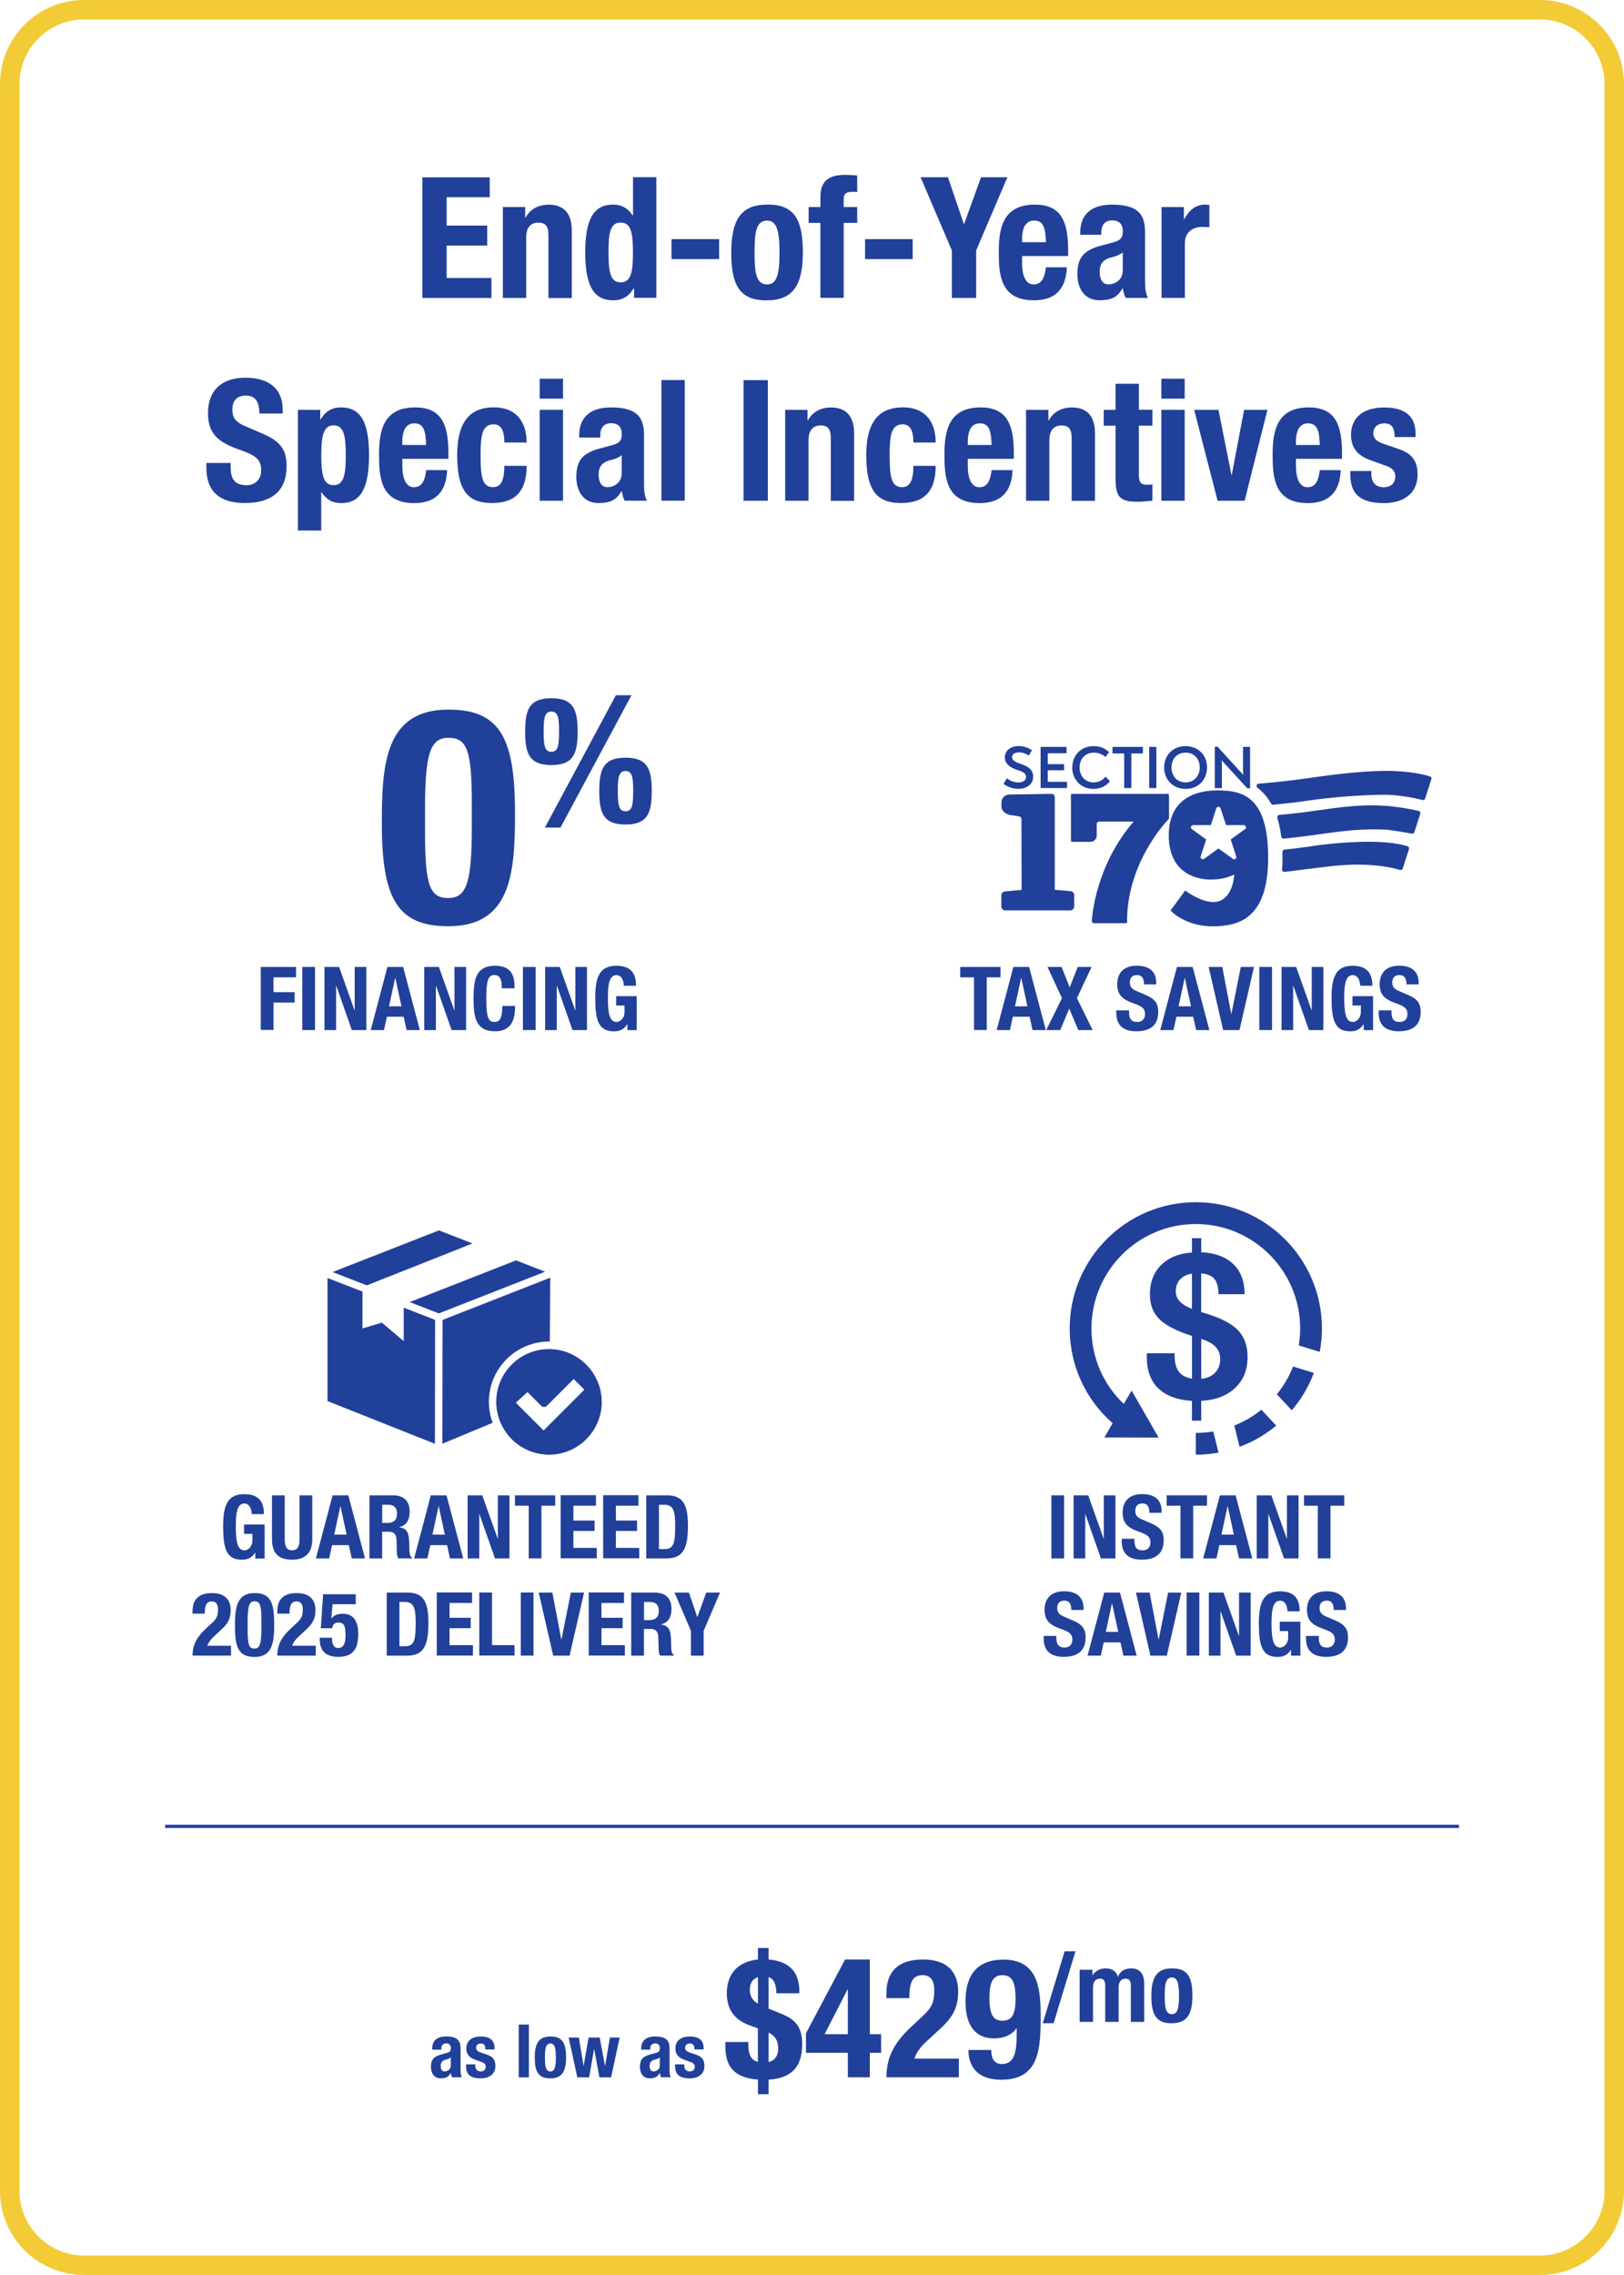 <?xml version="1.0" encoding="UTF-8"?> <svg xmlns="http://www.w3.org/2000/svg" id="Layer_2" data-name="Layer 2" viewBox="0 0 250 350"><defs><style> .cls-1 { fill: #21409a; } .cls-2 { fill: #f2cb37; } </style></defs><g id="Layer_1-2" data-name="Layer 1"><g><path class="cls-2" d="M237.06,3c5.48,0,9.94,4.46,9.94,9.94v324.12c0,5.48-4.46,9.94-9.94,9.94H12.94c-5.48,0-9.94-4.46-9.94-9.94V12.94C3,7.46,7.46,3,12.94,3h224.12M237.06,0H12.94C5.79,0,0,5.79,0,12.94v324.12c0,7.15,5.79,12.94,12.94,12.94h224.12c7.15,0,12.94-5.79,12.94-12.94V12.94c0-7.15-5.79-12.94-12.94-12.94h0Z"></path><g><path class="cls-1" d="M75.39,27.27v3.07h-6.63v4.37h6.24v3.07h-6.24v4.99h6.89v3.07h-10.63v-18.56h10.38Z"></path><path class="cls-1" d="M77.42,31.85h3.43v1.64h.05c.75-1.38,2.05-2,3.56-2,2.24,0,3.56,1.22,3.56,3.98v10.38h-3.59v-9.65c0-1.4-.47-1.95-1.53-1.95-1.22,0-1.9.75-1.9,2.31v9.28h-3.59v-13.99Z"></path><path class="cls-1" d="M97.6,44.35h-.05c-.78,1.3-1.77,1.85-3.17,1.85-2.94,0-4.29-2.16-4.29-7.36s1.35-7.36,4.29-7.36c1.35,0,2.26.55,3.02,1.66h.05v-5.88h3.59v18.56h-3.43v-1.48ZM95.54,43.44c1.59,0,1.9-1.56,1.9-4.6s-.31-4.6-1.9-4.6-1.87,1.56-1.87,4.6.31,4.6,1.87,4.6Z"></path><path class="cls-1" d="M110.7,36.79v3.07h-7.33v-3.07h7.33Z"></path><path class="cls-1" d="M118.08,31.48c4.32-.08,5.51,2.5,5.51,7.36s-1.4,7.36-5.51,7.36c-4.32.08-5.51-2.5-5.51-7.36s1.4-7.36,5.51-7.36ZM118.08,43.76c1.46,0,1.92-1.43,1.92-4.91s-.47-4.91-1.92-4.91c-1.77,0-1.92,2.05-1.92,4.91s.16,4.91,1.92,4.91Z"></path><path class="cls-1" d="M126.3,34.29h-1.82v-2.44h1.82v-1.59c0-2.52,1.43-3.35,3.74-3.35.65,0,1.27.03,1.92.08v2.55c-.23-.03-.47-.03-.7-.03-1.01,0-1.38.31-1.38,1.12v1.22h2.08v2.44h-2.08v11.54h-3.59v-11.54Z"></path><path class="cls-1" d="M140.5,36.79v3.07h-7.33v-3.07h7.33Z"></path><path class="cls-1" d="M145.93,27.27l2.44,7.18h.05l2.6-7.18h4.06l-4.81,11.26v7.31h-3.74v-7.31l-4.81-11.26h4.21Z"></path><path class="cls-1" d="M157.34,39.39v1.12c0,1.64.44,3.25,1.77,3.25,1.2,0,1.69-.91,1.9-2.63h3.22c-.13,3.25-1.69,5.07-5.07,5.07-5.2,0-5.41-4-5.41-7.49,0-3.74.73-7.23,5.56-7.23,4.19,0,5.12,2.81,5.12,7.1v.81h-7.1ZM161.01,37.26c-.08-2.13-.34-3.33-1.82-3.33s-1.85,1.48-1.85,2.78v.55h3.67Z"></path><path class="cls-1" d="M166.29,36.14v-.34c0-3.22,2.21-4.32,4.91-4.32,4.27,0,5.07,1.77,5.07,4.29v7.36c0,1.3.08,1.9.44,2.7h-3.43c-.23-.44-.34-.99-.44-1.46h-.05c-.83,1.46-1.85,1.82-3.56,1.82-2.5,0-3.38-2.13-3.38-4,0-2.63,1.07-3.69,3.54-4.37l2.03-.55c1.07-.29,1.43-.7,1.43-1.64,0-1.07-.47-1.72-1.66-1.72-1.09,0-1.66.73-1.66,1.82v.39h-3.22ZM172.84,38.84c-.49.36-1.09.6-1.53.7-1.46.31-2.03,1.01-2.03,2.26,0,1.07.39,1.95,1.35,1.95s2.21-.62,2.21-2.16v-2.76Z"></path><path class="cls-1" d="M178.82,31.85h3.43v1.87h.05c.73-1.35,1.74-2.24,3.22-2.24.21,0,.44.03.65.05v3.43c-.37-.03-.75-.05-1.12-.05-1.25,0-2.65.65-2.65,2.52v8.4h-3.59v-13.99Z"></path><path class="cls-1" d="M35.5,71.24v.55c0,1.74.49,2.86,2.47,2.86,1.14,0,2.24-.73,2.24-2.29,0-1.69-.86-2.31-3.33-3.17-3.33-1.14-4.86-2.52-4.86-5.62,0-3.61,2.21-5.46,5.75-5.46,3.33,0,5.75,1.43,5.75,4.99v.52h-3.59c0-1.74-.6-2.76-2.03-2.76-1.69,0-2.13,1.07-2.13,2.16s.34,1.85,1.92,2.52l2.89,1.25c2.81,1.22,3.54,2.65,3.54,4.91,0,3.93-2.39,5.69-6.45,5.69s-5.9-1.98-5.9-5.41v-.75h3.74Z"></path><path class="cls-1" d="M45.87,63.05h3.43v1.48h.05c.78-1.3,1.77-1.85,3.17-1.85,2.94,0,4.29,2.16,4.29,7.36s-1.35,7.36-4.29,7.36c-1.35,0-2.26-.55-3.02-1.66h-.05v5.88h-3.59v-18.56ZM51.36,74.64c1.56,0,1.87-1.56,1.87-4.6s-.31-4.6-1.87-4.6-1.9,1.56-1.9,4.6.31,4.6,1.9,4.6Z"></path><path class="cls-1" d="M61.94,70.59v1.12c0,1.64.44,3.25,1.77,3.25,1.2,0,1.69-.91,1.9-2.63h3.22c-.13,3.25-1.69,5.07-5.07,5.07-5.2,0-5.41-4-5.41-7.49,0-3.74.73-7.23,5.56-7.23,4.19,0,5.12,2.81,5.12,7.1v.81h-7.1ZM65.6,68.46c-.08-2.13-.34-3.33-1.82-3.33s-1.85,1.48-1.85,2.78v.55h3.67Z"></path><path class="cls-1" d="M77.64,68.09c0-1.35-.26-2.81-1.61-2.81-1.77,0-2.05,1.56-2.05,4.78,0,3.46.31,4.89,1.92,4.89,1.2,0,1.74-1.01,1.74-3.28h3.43c0,3.67-1.53,5.72-5.33,5.72-3.59,0-5.36-1.74-5.36-7.36s2.37-7.36,5.67-7.36,5.02,2.11,5.02,5.41h-3.43Z"></path><path class="cls-1" d="M83.08,58.26h3.59v3.07h-3.59v-3.07ZM83.08,63.05h3.59v13.99h-3.59v-13.99Z"></path><path class="cls-1" d="M89.16,67.34v-.34c0-3.22,2.21-4.32,4.91-4.32,4.26,0,5.07,1.77,5.07,4.29v7.36c0,1.3.08,1.9.44,2.7h-3.43c-.23-.44-.34-.99-.44-1.46h-.05c-.83,1.46-1.85,1.82-3.56,1.82-2.5,0-3.38-2.13-3.38-4,0-2.63,1.07-3.69,3.54-4.37l2.03-.55c1.07-.29,1.43-.7,1.43-1.64,0-1.07-.47-1.72-1.66-1.72-1.09,0-1.66.73-1.66,1.82v.39h-3.22ZM95.71,70.04c-.49.36-1.09.6-1.53.7-1.46.31-2.03,1.01-2.03,2.26,0,1.07.39,1.95,1.35,1.95s2.21-.62,2.21-2.16v-2.76Z"></path><path class="cls-1" d="M101.82,58.47h3.59v18.56h-3.59v-18.56Z"></path><path class="cls-1" d="M114.46,77.04v-18.56h3.74v18.56h-3.74Z"></path><path class="cls-1" d="M120.88,63.05h3.43v1.64h.05c.75-1.38,2.05-2,3.56-2,2.23,0,3.56,1.22,3.56,3.98v10.38h-3.59v-9.65c0-1.4-.47-1.95-1.53-1.95-1.22,0-1.9.75-1.9,2.31v9.28h-3.59v-13.99Z"></path><path class="cls-1" d="M140.61,68.09c0-1.35-.26-2.81-1.61-2.81-1.77,0-2.05,1.56-2.05,4.78,0,3.46.31,4.89,1.92,4.89,1.2,0,1.74-1.01,1.74-3.28h3.43c0,3.67-1.53,5.72-5.33,5.72-3.59,0-5.36-1.74-5.36-7.36s2.37-7.36,5.67-7.36,5.02,2.11,5.02,5.41h-3.43Z"></path><path class="cls-1" d="M148.98,70.59v1.12c0,1.64.44,3.25,1.77,3.25,1.2,0,1.69-.91,1.9-2.63h3.22c-.13,3.25-1.69,5.07-5.07,5.07-5.2,0-5.41-4-5.41-7.49,0-3.74.73-7.23,5.56-7.23,4.19,0,5.12,2.81,5.12,7.1v.81h-7.1ZM152.65,68.46c-.08-2.13-.34-3.33-1.82-3.33s-1.85,1.48-1.85,2.78v.55h3.67Z"></path><path class="cls-1" d="M157.96,63.05h3.43v1.64h.05c.75-1.38,2.05-2,3.56-2,2.24,0,3.56,1.22,3.56,3.98v10.38h-3.59v-9.65c0-1.4-.47-1.95-1.53-1.95-1.22,0-1.9.75-1.9,2.31v9.28h-3.59v-13.99Z"></path><path class="cls-1" d="M171.73,59.04h3.59v4h2.08v2.44h-2.08v7.57c0,1.09.23,1.53,1.27,1.53.29,0,.57-.03.81-.05v2.5c-.78.08-1.51.16-2.34.16-2.81,0-3.33-.86-3.33-3.69v-8.01h-1.82v-2.44h1.82v-4Z"></path><path class="cls-1" d="M178.78,58.26h3.59v3.07h-3.59v-3.07ZM178.78,63.05h3.59v13.99h-3.59v-13.99Z"></path><path class="cls-1" d="M191.52,63.05h3.59l-3.51,13.99h-4.16l-3.61-13.99h3.74l2,10.01h.05l1.9-10.01Z"></path><path class="cls-1" d="M199.5,70.59v1.12c0,1.64.44,3.25,1.77,3.25,1.2,0,1.69-.91,1.9-2.63h3.22c-.13,3.25-1.69,5.07-5.07,5.07-5.2,0-5.41-4-5.41-7.49,0-3.74.73-7.23,5.56-7.23,4.19,0,5.12,2.81,5.12,7.1v.81h-7.1ZM203.17,68.46c-.08-2.13-.34-3.33-1.82-3.33s-1.85,1.48-1.85,2.78v.55h3.67Z"></path><path class="cls-1" d="M211.1,72.46v.47c0,1.22.65,2.03,1.87,2.03,1.09,0,1.82-.55,1.82-1.66,0-.91-.6-1.33-1.3-1.59l-2.52-.91c-1.98-.7-2.99-1.92-2.99-3.9,0-2.31,1.46-4.21,5.15-4.21,3.25,0,4.78,1.46,4.78,3.98v.57h-3.22c0-1.4-.42-2.11-1.59-2.11-.91,0-1.69.52-1.69,1.51,0,.68.36,1.25,1.56,1.64l2.16.73c2.26.75,3.09,1.9,3.09,4,0,2.94-2.18,4.39-5.2,4.39-4.03,0-5.15-1.77-5.15-4.45v-.49h3.22Z"></path></g><g><g><g><path class="cls-1" d="M69.03,109.17c7.9,0,10.25,4.29,10.25,15.88,0,9.1-.51,17.45-10.25,17.45-7.9,0-10.25-4.29-10.25-15.88,0-9.05.51-17.45,10.25-17.45ZM65.43,128.05c0,8.22.74,10.11,3.6,10.11s3.6-2.59,3.6-10.99v-3.55c0-8.22-.74-10.11-3.6-10.11s-3.6,2.59-3.6,10.99v3.56Z"></path><path class="cls-1" d="M84.88,107.42c3.34,0,4.04,1.67,4.04,5.14s-.7,5.14-4.04,5.14-4.04-1.67-4.04-5.14.7-5.14,4.04-5.14ZM84.88,115.66c1.08,0,1.18-1.08,1.18-3.2,0-1.91-.11-2.99-1.18-2.99s-1.19,1.08-1.19,2.99c0,2.13.11,3.2,1.19,3.2ZM94.81,106.96h2.4l-10.93,20.36h-2.4l10.93-20.36ZM96.29,116.57c3.34,0,4.04,1.67,4.04,5.14s-.7,5.14-4.04,5.14-4.04-1.67-4.04-5.14.7-5.14,4.04-5.14ZM96.29,124.81c1.08,0,1.18-1.08,1.18-3.2,0-1.91-.11-2.99-1.18-2.99s-1.18,1.08-1.18,2.99c0,2.13.11,3.2,1.18,3.2Z"></path></g><g><path class="cls-1" d="M40.14,148.76h5.43v1.6h-3.47v2.28h3.26v1.6h-3.26v4.21h-1.96v-9.71Z"></path><path class="cls-1" d="M46.53,158.47v-9.71h1.96v9.71h-1.96Z"></path><path class="cls-1" d="M52.2,148.76l2.37,6.65h.03v-6.65h1.79v9.71h-2.23l-2.39-6.8h-.03v6.8h-1.79v-9.71h2.26Z"></path><path class="cls-1" d="M59.64,148.76h2.42l2.57,9.71h-2.04l-.45-2.05h-2.58l-.45,2.05h-2.04l2.57-9.71ZM59.9,154.82h1.9l-.94-4.36h-.03l-.94,4.36Z"></path><path class="cls-1" d="M67.56,148.76l2.37,6.65h.03v-6.65h1.79v9.71h-2.23l-2.39-6.8h-.03v6.8h-1.79v-9.71h2.26Z"></path><path class="cls-1" d="M77.25,152.04c0-1.41-.29-2.03-1.17-2.03-.99,0-1.22.99-1.22,3.74,0,2.94.41,3.47,1.25,3.47.71,0,1.22-.37,1.22-2.46h1.96c0,2.09-.52,3.9-3.09,3.9-2.94,0-3.3-2.09-3.3-5.04s.37-5.04,3.3-5.04,3,2.05,3,3.47h-1.96Z"></path><path class="cls-1" d="M80.5,158.47v-9.71h1.96v9.71h-1.96Z"></path><path class="cls-1" d="M86.17,148.76l2.37,6.65h.03v-6.65h1.79v9.71h-2.23l-2.39-6.8h-.03v6.8h-1.79v-9.71h2.26Z"></path><path class="cls-1" d="M96.03,151.65c0-.72-.33-1.63-1.12-1.63-.95,0-1.33.98-1.33,3.4s.22,3.81,1.35,3.81c.46,0,1.21-.5,1.21-1.55v-.99h-1.29v-1.44h3.17v5.23h-1.44v-.9h-.03c-.46.76-1.13,1.09-2.04,1.09-2.41,0-2.88-1.79-2.88-5.15s.76-4.94,3.26-4.94c2.15,0,3.02,1.1,3.02,3.07h-1.88Z"></path></g></g><g><g><path class="cls-1" d="M184.92,190.49v2.16c2.04.1,3.63.66,4.77,1.67,1.27,1.13,1.9,2.72,1.9,4.79h-4.02c0-1.16-.25-1.98-.75-2.49-.4-.4-1.03-.63-1.91-.71v5.94l.38.12c2.45.71,4.19,1.58,5.22,2.61,1.02,1.02,1.54,2.42,1.54,4.19,0,2.07-.7,3.71-2.1,4.93-1.28,1.12-2.96,1.72-5.03,1.81v3.05h-1.43v-3.04c-2.22-.13-3.93-.76-5.14-1.89s-1.81-2.75-1.81-4.88l.02-.55h4.27c-.06,1.34.19,2.33.77,2.98.45.49,1.08.8,1.9.92v-6.57c-2.23-.71-3.84-1.51-4.85-2.42-1.09-.99-1.63-2.31-1.63-3.94,0-2.01.65-3.6,1.96-4.77,1.15-1.02,2.65-1.59,4.51-1.7v-2.21h1.43ZM183.5,195.95c-.66.09-1.2.32-1.62.68-.58.49-.88,1.18-.88,2.06,0,.74.33,1.36,1,1.87.37.29.87.56,1.49.81v-5.42ZM184.92,212.13c.81-.08,1.47-.35,1.98-.8.62-.54.94-1.29.94-2.26,0-.81-.28-1.47-.85-2-.43-.42-1.12-.78-2.07-1.09v6.14Z"></path><g><path class="cls-1" d="M186.77,220.22l.81,3.26c-1.14.21-2.3.32-3.5.32v-3.35c.91,0,1.82-.08,2.69-.23Z"></path><path class="cls-1" d="M196.47,219.32c-1.67,1.39-3.58,2.5-5.65,3.27l-.81-3.28c1.52-.59,2.92-1.42,4.17-2.43l2.29,2.45Z"></path><path class="cls-1" d="M202.26,211.21c-.8,2.12-1.95,4.06-3.4,5.76l-2.3-2.46c1.04-1.28,1.89-2.72,2.49-4.28l3.21.99Z"></path><path class="cls-1" d="M203.5,204.38c0,1.23-.12,2.44-.34,3.6l-3.23-.99c.14-.85.22-1.73.22-2.61,0-8.86-7.21-16.07-16.07-16.07s-16.06,7.21-16.06,16.07c0,4.44,1.8,8.6,4.98,11.61l1.2-2.06,4.16,7.24-8.35-.02,1.27-2.19c-4.21-3.69-6.61-8.96-6.61-14.59,0-10.71,8.71-19.42,19.41-19.42s19.42,8.71,19.42,19.42Z"></path></g></g><g><path class="cls-1" d="M161.85,239.76v-9.71h1.96v9.71h-1.96Z"></path><path class="cls-1" d="M167.52,230.05l2.37,6.65h.03v-6.65h1.79v9.71h-2.23l-2.39-6.8h-.03v6.8h-1.79v-9.71h2.26Z"></path><path class="cls-1" d="M174.64,236.73v.29c0,.91.26,1.5,1.29,1.5.6,0,1.17-.38,1.17-1.2,0-.88-.45-1.21-1.74-1.66-1.74-.6-2.54-1.32-2.54-2.94,0-1.89,1.16-2.86,3-2.86,1.74,0,3,.75,3,2.61v.27h-1.88c0-.91-.31-1.44-1.06-1.44-.88,0-1.11.56-1.11,1.13s.18.97,1.01,1.32l1.51.65c1.47.64,1.85,1.39,1.85,2.57,0,2.05-1.25,2.98-3.37,2.98s-3.09-1.03-3.09-2.83v-.39h1.96Z"></path><path class="cls-1" d="M185.8,230.05v1.6h-2.12v8.1h-1.96v-8.1h-2.12v-1.6h6.2Z"></path><path class="cls-1" d="M187.79,230.05h2.42l2.57,9.71h-2.04l-.45-2.05h-2.58l-.45,2.05h-2.04l2.57-9.71ZM188.04,236.1h1.9l-.94-4.36h-.03l-.94,4.36Z"></path><path class="cls-1" d="M195.71,230.05l2.37,6.65h.03v-6.65h1.79v9.71h-2.23l-2.39-6.8h-.03v6.8h-1.79v-9.71h2.26Z"></path><path class="cls-1" d="M206.94,230.05v1.6h-2.12v8.1h-1.96v-8.1h-2.12v-1.6h6.2Z"></path><path class="cls-1" d="M162.62,251.68v.29c0,.91.26,1.5,1.29,1.5.6,0,1.17-.38,1.17-1.2,0-.88-.45-1.21-1.74-1.66-1.74-.6-2.54-1.32-2.54-2.94,0-1.89,1.16-2.86,3-2.86,1.74,0,3,.75,3,2.61v.27h-1.88c0-.91-.31-1.44-1.06-1.44-.88,0-1.11.56-1.11,1.13s.18.97,1.01,1.32l1.51.65c1.47.64,1.85,1.39,1.85,2.57,0,2.05-1.25,2.98-3.37,2.98s-3.09-1.03-3.09-2.83v-.39h1.96Z"></path><path class="cls-1" d="M169.99,245.01h2.42l2.57,9.71h-2.04l-.45-2.05h-2.58l-.45,2.05h-2.04l2.57-9.71ZM170.24,251.06h1.9l-.94-4.36h-.03l-.94,4.36Z"></path><path class="cls-1" d="M176.97,245.01l1.37,7.18h.04l1.44-7.18h2.03l-2.23,9.71h-2.52l-2.23-9.71h2.09Z"></path><path class="cls-1" d="M182.67,254.71v-9.71h1.96v9.71h-1.96Z"></path><path class="cls-1" d="M188.34,245.01l2.37,6.65h.03v-6.65h1.79v9.71h-2.23l-2.39-6.8h-.03v6.8h-1.79v-9.71h2.26Z"></path><path class="cls-1" d="M198.19,247.89c0-.72-.33-1.63-1.12-1.63-.95,0-1.33.98-1.33,3.4s.22,3.81,1.35,3.81c.46,0,1.21-.5,1.21-1.55v-.99h-1.29v-1.44h3.17v5.23h-1.44v-.9h-.03c-.46.76-1.13,1.09-2.04,1.09-2.41,0-2.88-1.79-2.88-5.15s.76-4.94,3.26-4.94c2.15,0,3.02,1.1,3.02,3.07h-1.88Z"></path><path class="cls-1" d="M203.02,251.68v.29c0,.91.26,1.5,1.29,1.5.6,0,1.17-.38,1.17-1.2,0-.88-.45-1.21-1.74-1.66-1.74-.6-2.54-1.32-2.54-2.94,0-1.89,1.16-2.86,3-2.86,1.74,0,3,.75,3,2.61v.27h-1.88c0-.91-.31-1.44-1.06-1.44-.88,0-1.12.56-1.12,1.13s.18.97,1.01,1.32l1.51.65c1.47.64,1.85,1.39,1.85,2.57,0,2.05-1.25,2.98-3.37,2.98s-3.09-1.03-3.09-2.83v-.39h1.96Z"></path></g></g><g><path class="cls-1" d="M72.74,191.3l-16.27,6.45-5.27-2.05,16.37-6.41,5.18,2.02ZM79.43,193.91l-16.36,6.41,4.48,1.74,16.36-6.41-4.48-1.75ZM62.15,206.33l-3.37-2.85-2.98.9v-5.68l-5.38-2.08v18.93l16.53,6.57.03-19.06-4.83-1.88v5.15ZM68.13,203.06l-.03,19.05,7.74-3.22c-.38-1-.58-2.09-.58-3.23,0-5.11,4.16-9.27,9.27-9.27h.11l.06-9.82-16.56,6.49ZM92.64,215.67c0,4.48-3.65,8.13-8.12,8.13-3.42,0-6.49-2.16-7.65-5.39-.31-.88-.48-1.8-.48-2.74,0-4.48,3.65-8.12,8.12-8.12.06,0,.11,0,.17,0,4.39.09,7.95,3.72,7.95,8.12ZM89.96,213.8l-1.64-1.65-4.13,4.13c-.24.24-.64.24-.88,0l-.35-.35-1.76-1.76-1.79,1.63,1.13,1.13,3.14,3.14,6.27-6.27Z"></path><g><path class="cls-1" d="M38.75,232.94c0-.72-.33-1.63-1.12-1.63-.95,0-1.33.98-1.33,3.4s.22,3.81,1.35,3.81c.46,0,1.21-.5,1.21-1.55v-.99h-1.29v-1.44h3.17v5.23h-1.44v-.9h-.03c-.46.76-1.13,1.09-2.04,1.09-2.41,0-2.88-1.79-2.88-5.15s.76-4.94,3.26-4.94c2.15,0,3.02,1.1,3.02,3.07h-1.88Z"></path><path class="cls-1" d="M43.83,230.05v6.77c0,.97.23,1.69,1.14,1.69s1.14-.72,1.14-1.69v-6.77h1.96v6.77c0,2.48-1.51,3.13-3.1,3.13s-3.1-.53-3.1-3.13v-6.77h1.96Z"></path><path class="cls-1" d="M51.2,230.05h2.42l2.57,9.71h-2.04l-.45-2.05h-2.58l-.45,2.05h-2.04l2.57-9.71ZM51.46,236.1h1.9l-.94-4.36h-.03l-.94,4.36Z"></path><path class="cls-1" d="M56.87,230.05h3.62c1.6,0,2.58.84,2.58,2.5,0,1.29-.52,2.16-1.62,2.39v.03c1.33.18,1.54.91,1.56,2.96.01,1.02.07,1.55.44,1.74v.08h-2.12c-.19-.27-.23-.64-.24-1.02l-.05-1.86c-.03-.76-.37-1.22-1.16-1.22h-1.05v4.11h-1.96v-9.71ZM58.83,234.3h.82c.94,0,1.47-.41,1.47-1.45,0-.9-.48-1.35-1.36-1.35h-.92v2.8Z"></path><path class="cls-1" d="M66.32,230.05h2.42l2.57,9.71h-2.04l-.45-2.05h-2.58l-.45,2.05h-2.04l2.57-9.71ZM66.58,236.1h1.9l-.94-4.36h-.03l-.94,4.36Z"></path><path class="cls-1" d="M74.24,230.05l2.37,6.65h.03v-6.65h1.79v9.71h-2.23l-2.39-6.8h-.03v6.8h-1.79v-9.71h2.26Z"></path><path class="cls-1" d="M85.47,230.05v1.6h-2.12v8.1h-1.96v-8.1h-2.12v-1.6h6.2Z"></path><path class="cls-1" d="M91.74,230.05v1.6h-3.47v2.28h3.26v1.6h-3.26v2.61h3.6v1.6h-5.56v-9.71h5.43Z"></path><path class="cls-1" d="M98.28,230.05v1.6h-3.47v2.28h3.26v1.6h-3.26v2.61h3.6v1.6h-5.56v-9.71h5.43Z"></path><path class="cls-1" d="M99.48,230.05h3.21c2.72,0,3.21,1.86,3.21,4.72,0,3.44-.73,4.99-3.33,4.99h-3.09v-9.71ZM101.44,238.32h.87c1.36,0,1.63-.86,1.63-3.49,0-2.2-.18-3.33-1.67-3.33h-.83v6.83Z"></path><path class="cls-1" d="M35.57,254.71h-5.93c0-1.71.69-2.9,2.12-4.21l.79-.73c.86-.78,1.01-1.21,1.01-2.2,0-.8-.34-1.2-.95-1.2-.98,0-1.07.86-1.09,1.88h-1.88v-.37c0-1.78.94-2.79,2.99-2.79,1.93,0,2.88.97,2.88,2.62,0,1.25-.39,2.07-1.5,3.06l-1.09,1.01c-.57.52-.9,1.05-.99,1.41h3.63v1.52Z"></path><path class="cls-1" d="M39.19,245.09c2.32,0,3.02,1.26,3.02,4.68,0,2.68-.15,5.14-3.02,5.14-2.33,0-3.02-1.26-3.02-4.68,0-2.66.15-5.14,3.02-5.14ZM38.12,250.65c0,2.42.22,2.98,1.06,2.98s1.06-.76,1.06-3.24v-1.05c0-2.42-.22-2.98-1.06-2.98s-1.06.76-1.06,3.24v1.05Z"></path><path class="cls-1" d="M48.62,254.71h-5.93c0-1.71.69-2.9,2.12-4.21l.79-.73c.86-.78,1.01-1.21,1.01-2.2,0-.8-.34-1.2-.95-1.2-.98,0-1.07.86-1.09,1.88h-1.88v-.37c0-1.78.94-2.79,2.99-2.79,1.93,0,2.88.97,2.88,2.62,0,1.25-.39,2.07-1.5,3.06l-1.09,1.01c-.57.52-.9,1.05-.99,1.41h3.63v1.52Z"></path><path class="cls-1" d="M54.75,246.8h-3.55l-.2,2.19h.03c.37-.5.94-.72,1.77-.72,1.85,0,2.35,1.55,2.35,3.07,0,2.11-.61,3.56-3.09,3.56s-2.84-1.6-2.84-2.68v-.26h1.88c0,.64.11,1.58.95,1.58.79,0,1.14-.63,1.14-1.88,0-1.59-.24-2.04-1.13-2.04-.56,0-.86.34-.92.88h-1.75l.35-5.23h5.02v1.52Z"></path><path class="cls-1" d="M59.53,245.01h3.21c2.72,0,3.21,1.86,3.21,4.72,0,3.44-.73,4.99-3.33,4.99h-3.09v-9.71ZM61.49,253.27h.87c1.36,0,1.63-.86,1.63-3.49,0-2.2-.18-3.33-1.67-3.33h-.83v6.83Z"></path><path class="cls-1" d="M72.67,245.01v1.6h-3.47v2.28h3.26v1.6h-3.26v2.61h3.6v1.6h-5.56v-9.71h5.43Z"></path><path class="cls-1" d="M73.78,254.71v-9.71h1.96v8.1h3.47v1.6h-5.43Z"></path><path class="cls-1" d="M80.17,254.71v-9.71h1.96v9.71h-1.96Z"></path><path class="cls-1" d="M85.03,245.01l1.37,7.18h.04l1.44-7.18h2.03l-2.23,9.71h-2.52l-2.23-9.71h2.09Z"></path><path class="cls-1" d="M96.06,245.01v1.6h-3.47v2.28h3.26v1.6h-3.26v2.61h3.6v1.6h-5.56v-9.71h5.43Z"></path><path class="cls-1" d="M97.17,245.01h3.62c1.6,0,2.58.84,2.58,2.5,0,1.29-.52,2.16-1.62,2.39v.03c1.33.18,1.54.91,1.56,2.96.01,1.02.07,1.55.44,1.74v.08h-2.12c-.19-.27-.23-.64-.24-1.02l-.05-1.86c-.03-.76-.37-1.22-1.16-1.22h-1.05v4.11h-1.96v-9.71ZM99.13,249.25h.82c.94,0,1.47-.41,1.47-1.45,0-.9-.48-1.35-1.36-1.35h-.92v2.8Z"></path><path class="cls-1" d="M106.05,245.01l1.28,3.75h.03l1.36-3.75h2.12l-2.52,5.89v3.82h-1.96v-3.82l-2.52-5.89h2.2Z"></path></g></g><g><g><g><path class="cls-1" d="M154.49,120.59l.51-.86c.48.41,1.11.65,1.77.65s1.18-.29,1.18-.85c0-.6-.65-.85-1.37-1.08-1.06-.35-1.89-.92-1.89-1.93,0-1.12.97-1.74,2.11-1.74.74,0,1.36.18,2.06.64l-.48.82c-.54-.34-1.01-.49-1.53-.49-.56,0-1.05.24-1.05.72,0,.58.64.82,1.29,1.04,1.1.35,1.96.88,1.96,1.97,0,1.18-1,1.88-2.25,1.88-.87,0-1.7-.28-2.32-.77Z"></path><path class="cls-1" d="M164.26,120.27v.97h-4.07v-6.33h3.99v.97h-2.89v1.68h2.52v.94h-2.52v1.78h2.97Z"></path><path class="cls-1" d="M165.07,118.07c0-1.9,1.37-3.28,3.29-3.28.96,0,1.68.29,2.38.93l-.57.75c-.46-.42-1.02-.68-1.79-.68-1.29,0-2.19.95-2.19,2.28s.87,2.3,2.15,2.3c.81,0,1.43-.34,1.84-.89l.69.71c-.61.75-1.47,1.18-2.55,1.18-1.96,0-3.26-1.47-3.26-3.3Z"></path><path class="cls-1" d="M175.95,115.92h-1.79v5.32h-1.1v-5.32h-1.8v-1.01h4.68v1.01Z"></path><path class="cls-1" d="M176.91,114.91h1.1v6.33h-1.1v-6.33Z"></path><path class="cls-1" d="M179.21,118.07c0-1.9,1.36-3.28,3.3-3.28s3.3,1.38,3.3,3.28-1.34,3.3-3.3,3.3-3.3-1.44-3.3-3.3ZM184.69,118.07c0-1.31-.85-2.28-2.18-2.28s-2.17.97-2.17,2.28.85,2.3,2.17,2.3,2.18-1.02,2.18-2.3Z"></path><path class="cls-1" d="M192.44,114.91v6.37h-.43l-3.42-3.73c-.16-.17-.35-.37-.53-.58.02.23.04.47.04.69v3.59h-1.09v-6.37h.42l3.32,3.64c.21.21.42.44.63.68-.02-.31-.03-.59-.03-.85v-3.44h1.09Z"></path></g><path class="cls-1" d="M187.47,121.6c-4.87,0-7.55,2.45-7.55,6.91,0,6.32,4.96,6.81,6.48,6.81,1.74,0,2.95-.45,3.6-.79-.17,2.57-1.41,4.25-3.19,4.25-1.9,0-4.07-1.57-4.09-1.58l-.27-.2-2.25,3.07.2.21c.09.09,2.25,2.23,6.28,2.23s8.54-1.2,8.54-10.57-3.91-10.34-7.75-10.34ZM191.67,127.55l-2.21,1.6.84,2.6c.05.14,0,.3-.12.38-.06.05-.13.07-.2.07-.07,0-.14-.02-.2-.07l-2.21-1.6-2.21,1.6c-.12.09-.28.09-.4,0-.12-.08-.17-.24-.12-.38l.84-2.6-2.21-1.6c-.12-.09-.17-.24-.12-.38.05-.14.18-.23.32-.23h2.73l.84-2.6c.1-.29.56-.29.65,0l.85,2.6h2.73c.15,0,.28.1.33.23.04.14,0,.29-.12.38Z"></path><path class="cls-1" d="M179.96,122.51v3.43l-.11.13c-.25.26-6.33,6.58-6.35,15.58v.34l-.38.04h-4.8l-.24-.23v-.17c.05-.86.67-8.55,6.4-15.19v-.05h-5.27c-.21,0-.38.17-.38.38v1.78c0,.53-.43.96-.96.96h-2.97l-.04-.38v-6.96l.38-.04h14.67l.04.38Z"></path><path class="cls-1" d="M165.36,137.7v1.77c0,.33-.27.59-.59.59h-10.03c-.33,0-.59-.27-.59-.59v-1.73c0-.31.22-.56.53-.59l2.59-.25-.03-10.93c0-.18-.14-.33-.31-.36l-1.2-.2c-.52-.03-1.57-.38-1.57-1.42v-.43c0-.92.65-1.33,1.26-1.33.2,0,2.97-.05,4.86-.07l1.57-.03c.16,0,.27.05.36.14.1.1.16.23.16.37v14.25l2.46.22c.3.03.53.28.53.59Z"></path><g><path class="cls-1" d="M220.34,119.88l-.95,2.98c-.05.17-.24.27-.41.22-2.83-.75-5.51-.81-5.54-.81-3.67,0-8.27.35-12.3.93-1.43.21-3.11.41-5.14.61h-.03c-.12,0-.24-.07-.29-.17-.53-.93-1.18-1.71-1.94-2.32l-.18-.14c-.11-.09-.16-.23-.12-.37s.16-.23.3-.24c1.58-.13,4.57-.41,7.31-.81,3.24-.46,8.12-1.16,12.38-1.16.15,0,3.75-.05,6.69.84.08.03.16.09.2.17.05.08.05.17.03.26Z"></path><path class="cls-1" d="M218.64,125.19l-.91,2.83c-.05.16-.22.27-.39.23-2.17-.4-3.84-.61-3.85-.61-4.06-.17-6.44.14-11.91.92-1.13.16-2.46.31-3.97.46h-.03c-.17,0-.31-.12-.34-.3-.13-1.03-.33-1.98-.6-2.83-.03-.1-.03-.24.03-.33.05-.08.14-.18.24-.19,1.75-.15,3.28-.32,4.57-.51,5.44-.77,8.17-1.16,12.2-.86.02,0,2.11.17,4.71.76.1.02.18.08.22.16.04.08.05.18.03.27Z"></path><path class="cls-1" d="M216.9,130.63l-.96,2.98c-.06.18-.24.28-.42.22-4.63-1.32-9.79-.68-11.49-.47-1.97.24-5.47.68-6.28.78-.01,0-.03,0-.04,0-.09,0-.17-.03-.23-.09-.07-.07-.12-.16-.11-.27v-.07c.04-.59.06-1.18.06-1.79,0-.29,0-.56-.01-.85,0-.18.13-.35.31-.37,1.43-.14,2.7-.29,3.75-.45.04,0,4.34-.75,9.26-.75,3.06,0,4.91.37,5.93.69.09.03.16.09.2.17.05.08.05.18.03.26Z"></path></g></g><g><path class="cls-1" d="M154.02,148.76v1.6h-2.12v8.1h-1.96v-8.1h-2.12v-1.6h6.2Z"></path><path class="cls-1" d="M156,148.76h2.42l2.57,9.71h-2.04l-.45-2.05h-2.58l-.45,2.05h-2.04l2.57-9.71ZM156.26,154.82h1.9l-.94-4.36h-.03l-.94,4.36Z"></path><path class="cls-1" d="M161.26,148.76h2.16l1.25,3.14,1.24-3.14h2.13l-2.26,4.8,2.42,4.91h-2.2l-1.4-3.29-1.39,3.29h-2.15l2.42-4.91-2.23-4.8Z"></path><path class="cls-1" d="M173.81,155.44v.29c0,.91.26,1.5,1.29,1.5.6,0,1.17-.38,1.17-1.2,0-.88-.45-1.21-1.74-1.66-1.74-.6-2.54-1.32-2.54-2.94,0-1.89,1.16-2.86,3-2.86,1.74,0,3,.75,3,2.61v.27h-1.88c0-.91-.31-1.44-1.06-1.44-.88,0-1.12.56-1.12,1.13s.18.97,1.01,1.32l1.51.65c1.47.64,1.85,1.39,1.85,2.57,0,2.05-1.25,2.98-3.37,2.98s-3.09-1.03-3.09-2.83v-.39h1.96Z"></path><path class="cls-1" d="M181.18,148.76h2.42l2.57,9.71h-2.04l-.45-2.05h-2.58l-.45,2.05h-2.04l2.57-9.71ZM181.44,154.82h1.9l-.94-4.36h-.03l-.94,4.36Z"></path><path class="cls-1" d="M188.16,148.76l1.37,7.18h.04l1.44-7.18h2.03l-2.23,9.71h-2.52l-2.23-9.71h2.09Z"></path><path class="cls-1" d="M193.86,158.47v-9.71h1.96v9.71h-1.96Z"></path><path class="cls-1" d="M199.53,148.76l2.37,6.65h.03v-6.65h1.79v9.71h-2.23l-2.39-6.8h-.03v6.8h-1.79v-9.71h2.26Z"></path><path class="cls-1" d="M209.38,151.65c0-.72-.33-1.63-1.12-1.63-.95,0-1.33.98-1.33,3.4s.22,3.81,1.35,3.81c.46,0,1.21-.5,1.21-1.55v-.99h-1.29v-1.44h3.17v5.23h-1.44v-.9h-.03c-.46.76-1.13,1.09-2.04,1.09-2.41,0-2.88-1.79-2.88-5.15s.76-4.94,3.26-4.94c2.15,0,3.02,1.1,3.02,3.07h-1.88Z"></path><path class="cls-1" d="M214.21,155.44v.29c0,.91.26,1.5,1.29,1.5.6,0,1.17-.38,1.17-1.2,0-.88-.45-1.21-1.74-1.66-1.74-.6-2.54-1.32-2.54-2.94,0-1.89,1.16-2.86,3-2.86,1.74,0,3,.75,3,2.61v.27h-1.88c0-.91-.31-1.44-1.06-1.44-.88,0-1.12.56-1.12,1.13s.18.97,1.01,1.32l1.51.65c1.47.64,1.85,1.39,1.85,2.57,0,2.05-1.25,2.98-3.37,2.98s-3.09-1.03-3.09-2.83v-.39h1.96Z"></path></g></g></g><rect class="cls-1" x="25.42" y="280.73" width="199.17" height=".5"></rect><g><path class="cls-1" d="M66.53,315.34v-.15c0-1.41.97-1.89,2.15-1.89,1.86,0,2.22.77,2.22,1.88v3.22c0,.57.03.83.19,1.18h-1.5c-.1-.19-.15-.43-.19-.64h-.02c-.36.64-.81.8-1.56.8-1.09,0-1.48-.93-1.48-1.75,0-1.15.47-1.61,1.55-1.91l.89-.24c.47-.12.62-.31.62-.72,0-.47-.21-.75-.73-.75-.48,0-.73.32-.73.79v.17h-1.41ZM69.4,316.53c-.22.16-.48.26-.67.31-.64.14-.89.44-.89.99,0,.47.17.85.59.85s.97-.27.97-.94v-1.21Z"></path><path class="cls-1" d="M73.16,317.58v.21c0,.53.28.89.82.89.48,0,.79-.24.79-.73,0-.4-.26-.58-.57-.69l-1.1-.4c-.86-.31-1.31-.84-1.31-1.71,0-1.01.64-1.84,2.25-1.84,1.42,0,2.09.64,2.09,1.74v.25h-1.41c0-.61-.18-.92-.69-.92-.4,0-.74.23-.74.66,0,.29.16.55.68.72l.94.32c.99.33,1.35.83,1.35,1.75,0,1.28-.96,1.92-2.27,1.92-1.76,0-2.25-.77-2.25-1.94v-.22h1.41Z"></path><path class="cls-1" d="M79.85,311.47h1.57v8.12h-1.57v-8.12Z"></path><path class="cls-1" d="M84.73,313.31c1.89-.03,2.41,1.09,2.41,3.22s-.61,3.22-2.41,3.22c-1.89.03-2.41-1.09-2.41-3.22s.61-3.22,2.41-3.22ZM84.73,318.68c.64,0,.84-.62.84-2.15s-.21-2.15-.84-2.15c-.77,0-.84.9-.84,2.15s.07,2.15.84,2.15Z"></path><path class="cls-1" d="M87.54,313.47h1.57l.72,4.34h.02l.76-4.34h1.71l.81,4.34h.02l.74-4.34h1.5l-1.32,6.12h-1.79l-.81-4.34h-.02l-.76,4.34h-1.82l-1.33-6.12Z"></path><path class="cls-1" d="M98.7,315.34v-.15c0-1.41.97-1.89,2.15-1.89,1.86,0,2.22.77,2.22,1.88v3.22c0,.57.03.83.19,1.18h-1.5c-.1-.19-.15-.43-.19-.64h-.02c-.36.64-.81.8-1.56.8-1.09,0-1.48-.93-1.48-1.75,0-1.15.47-1.61,1.55-1.91l.89-.24c.47-.12.62-.31.62-.72,0-.47-.21-.75-.73-.75-.48,0-.73.32-.73.79v.17h-1.41ZM101.57,316.53c-.22.16-.48.26-.67.31-.64.14-.89.44-.89.99,0,.47.17.85.59.85s.97-.27.97-.94v-1.21Z"></path><path class="cls-1" d="M105.33,317.58v.21c0,.53.28.89.82.89.48,0,.8-.24.8-.73,0-.4-.26-.58-.57-.69l-1.1-.4c-.86-.31-1.31-.84-1.31-1.71,0-1.01.64-1.84,2.25-1.84,1.42,0,2.09.64,2.09,1.74v.25h-1.41c0-.61-.18-.92-.69-.92-.4,0-.74.23-.74.66,0,.29.16.55.68.72l.94.32c.99.33,1.35.83,1.35,1.75,0,1.28-.96,1.92-2.27,1.92-1.76,0-2.25-.77-2.25-1.94v-.22h1.41Z"></path><path class="cls-1" d="M116.68,319.94c-4.25-.33-5.02-2.61-5.02-5.25v-.54h3.53c0,1.41.13,2.74,1.48,3.07v-5.17l-1.28-.46c-2.48-.9-3.5-2.61-3.5-4.91,0-3.12,1.77-4.89,4.79-5.22v-1.77h1.64v1.77c3.76.31,4.73,2.56,4.73,4.84v.36h-3.53c-.03-1.3-.33-2.2-1.2-2.48v4.84l2.02.82c1.89.79,3.15,1.79,3.15,4.63,0,3.69-1.79,5.25-5.17,5.48v2.23h-1.64v-2.23ZM116.68,304.18c-.77.23-1.25.87-1.25,1.94,0,.92.38,1.64,1.25,2.15v-4.09ZM118.32,317.23c1.05-.23,1.48-1.1,1.48-2.05,0-1.28-.51-1.97-1.48-2.48v4.53Z"></path><path class="cls-1" d="M124.08,312.8l6.01-11.34h3.81v11.49h1.74v2.87h-1.74v3.76h-3.38v-3.76h-6.45v-3.02ZM130.52,306.07h-.05l-3.53,6.88h3.58v-6.88Z"></path><path class="cls-1" d="M147.62,319.58h-11.16c0-3.22,1.3-5.45,3.99-7.93l1.48-1.38c1.61-1.46,1.89-2.28,1.89-4.15,0-1.51-.64-2.25-1.79-2.25-1.84,0-2.02,1.61-2.05,3.53h-3.53v-.69c0-3.35,1.77-5.25,5.63-5.25,3.63,0,5.42,1.82,5.42,4.94,0,2.35-.74,3.89-2.81,5.76l-2.05,1.89c-1.08.97-1.69,1.97-1.87,2.66h6.83v2.87Z"></path><path class="cls-1" d="M152.6,315.36c0,1.36.44,2.18,1.66,2.18,1.94,0,2.25-1.95,2.25-4.61v-.87h-.05c-.61.92-1.82,1.54-3.4,1.54-3.22,0-4.43-2.41-4.43-5.65,0-4.15,1.82-6.47,5.86-6.47,5.07,0,5.71,4.04,5.71,8.47,0,5.14-.1,10.01-6.09,10.01-2.61,0-4.99-1.1-5.04-4.58h3.53ZM154.32,310.88c1.46,0,2.02-.97,2.02-3.43-.03-2.07-.31-3.58-2.02-3.58s-2,1.54-2,3.58c0,2.46.56,3.43,2,3.43Z"></path><path class="cls-1" d="M163.89,300.2h1.67l-3.37,11.07h-1.67l3.37-11.07Z"></path><path class="cls-1" d="M166.2,303.04h1.97v.82h.03c.52-.73,1.16-1.03,2.03-1.03.94,0,1.63.46,1.85,1.28h.03c.31-.85,1.06-1.28,2.03-1.28,1.36,0,2,.85,2,2.4v5.83h-2.06v-5.61c0-.67-.22-1.04-.81-1.04-.66,0-1.07.45-1.07,1.37v5.28h-2.06v-5.61c0-.67-.22-1.04-.81-1.04-.66,0-1.07.45-1.07,1.37v5.28h-2.06v-8.03Z"></path><path class="cls-1" d="M180.4,302.83c2.48-.04,3.16,1.43,3.16,4.22s-.81,4.22-3.16,4.22c-2.48.04-3.16-1.43-3.16-4.22s.81-4.22,3.16-4.22ZM180.4,309.87c.84,0,1.1-.82,1.1-2.82s-.27-2.82-1.1-2.82c-1.01,0-1.1,1.18-1.1,2.82s.09,2.82,1.1,2.82Z"></path></g></g></g></svg> 